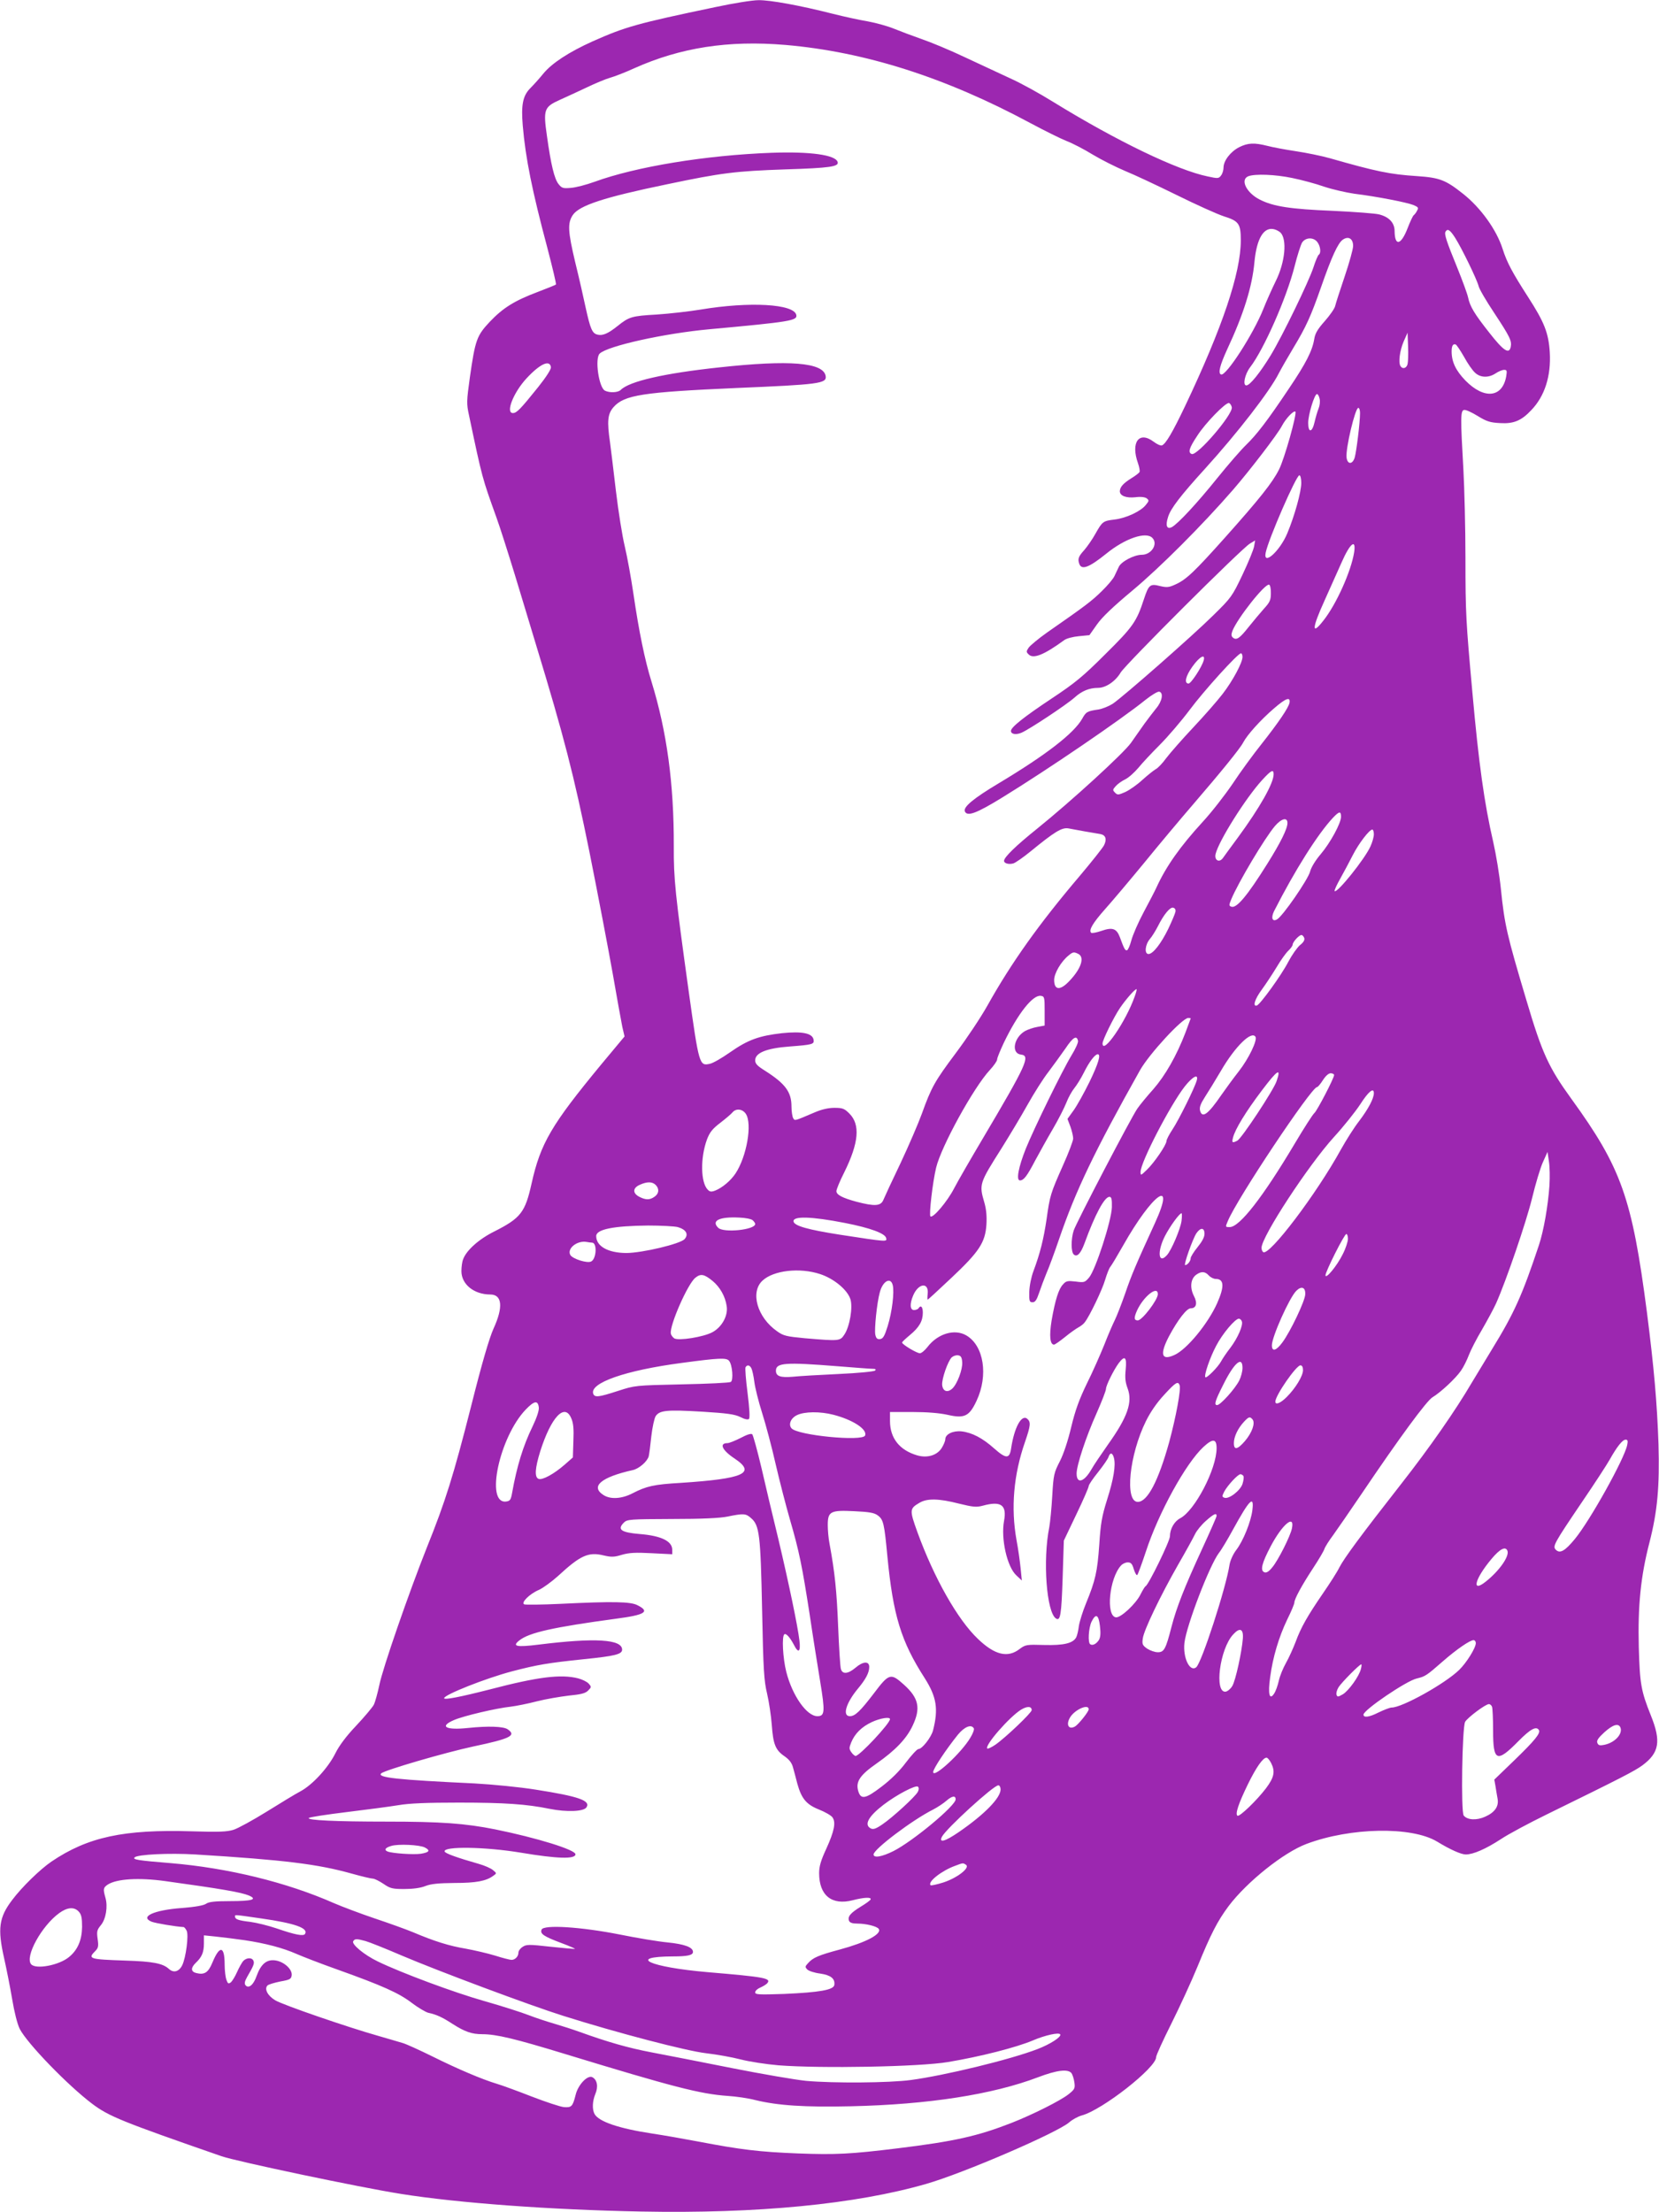 <?xml version="1.0" standalone="no"?>
<!DOCTYPE svg PUBLIC "-//W3C//DTD SVG 20010904//EN"
 "http://www.w3.org/TR/2001/REC-SVG-20010904/DTD/svg10.dtd">
<svg version="1.0" xmlns="http://www.w3.org/2000/svg"
 width="960pt" height="1280pt" viewBox="0 0 960 1280"
 preserveAspectRatio="xMidYMid meet">
<g transform="translate(0,1280) scale(0.1,-0.1)"
fill="#9c27b0" stroke="none">
<path d="M4140 12759 c-454 -95 -521 -114 -710 -198 -138 -62 -237 -127 -286
-187 -21 -26 -55 -64 -75 -84 -44 -44 -54 -97 -44 -217 16 -188 54 -376 142
-706 30 -115 53 -211 50 -213 -2 -3 -50 -22 -105 -43 -135 -51 -201 -92 -278
-173 -75 -80 -84 -104 -115 -321 -19 -138 -20 -152 -5 -220 77 -366 76 -361
159 -592 20 -55 67 -203 106 -330 38 -126 93 -306 121 -400 164 -538 221 -760
311 -1205 49 -245 109 -560 134 -700 24 -140 50 -280 56 -311 l13 -56 -135
-162 c-289 -350 -351 -456 -403 -689 -37 -167 -63 -200 -215 -277 -89 -44
-162 -109 -181 -161 -6 -14 -10 -45 -10 -69 0 -76 73 -135 167 -135 69 0 76
-73 19 -197 -25 -56 -67 -199 -130 -450 -102 -401 -148 -549 -256 -817 -105
-264 -256 -700 -275 -796 -10 -47 -24 -98 -32 -114 -8 -15 -54 -70 -102 -121
-58 -61 -98 -115 -120 -159 -41 -83 -132 -183 -203 -221 -29 -15 -117 -69
-196 -118 -79 -49 -165 -96 -190 -104 -38 -12 -86 -14 -242 -9 -394 12 -602
-33 -812 -175 -66 -45 -172 -148 -228 -223 -76 -100 -85 -165 -46 -337 13 -58
34 -163 46 -234 13 -78 30 -145 44 -174 43 -84 278 -327 420 -434 96 -72 169
-102 748 -303 91 -31 798 -180 1038 -218 333 -53 865 -92 1390 -102 673 -13
1241 42 1650 160 216 62 758 296 827 356 18 16 51 34 73 40 119 32 430 276
430 337 0 11 40 98 88 194 48 96 116 244 151 329 77 189 116 265 181 352 106
140 317 309 450 359 255 96 608 102 755 14 77 -47 140 -75 167 -75 43 0 116
32 202 88 43 29 163 93 265 143 439 215 508 251 554 284 99 73 110 140 50 289
-57 142 -64 183 -70 396 -6 238 11 410 62 606 46 180 59 322 52 569 -8 235
-26 442 -67 763 -86 661 -148 835 -437 1234 -131 181 -169 262 -261 573 -112
375 -126 435 -147 642 -8 79 -28 200 -44 270 -52 225 -84 454 -121 868 -37
409 -40 455 -40 775 0 173 -6 405 -12 515 -17 298 -17 339 4 343 10 2 45 -14
79 -35 52 -32 72 -38 129 -41 79 -5 124 14 181 75 78 81 115 198 107 334 -7
112 -31 174 -126 321 -90 140 -122 199 -147 278 -35 110 -126 237 -228 318
-102 81 -136 94 -267 103 -157 10 -237 27 -503 103 -49 14 -138 32 -198 41
-60 9 -135 23 -165 31 -76 19 -112 18 -164 -8 -50 -26 -90 -78 -90 -118 0 -14
-6 -35 -14 -45 -13 -18 -18 -19 -77 -6 -176 36 -527 205 -894 431 -77 48 -189
110 -250 137 -60 28 -179 83 -262 122 -84 40 -197 87 -250 105 -54 19 -126 46
-160 60 -34 14 -101 33 -150 42 -48 8 -140 28 -203 44 -193 49 -364 80 -431
79 -35 0 -147 -18 -249 -40z m405 -219 c462 -40 926 -188 1417 -452 82 -44
177 -91 210 -104 34 -13 102 -48 152 -79 50 -30 134 -72 186 -94 52 -21 186
-84 298 -139 111 -55 235 -111 275 -124 86 -27 97 -43 97 -139 0 -188 -106
-503 -323 -960 -72 -151 -111 -217 -133 -226 -8 -3 -30 7 -48 21 -85 64 -134
-3 -91 -124 8 -23 12 -46 9 -51 -3 -6 -24 -22 -47 -36 -48 -30 -66 -51 -67
-75 0 -27 37 -41 91 -35 29 4 53 1 64 -6 15 -12 15 -15 -5 -39 -28 -36 -113
-76 -180 -84 -67 -8 -71 -11 -111 -82 -17 -31 -47 -74 -65 -95 -34 -37 -39
-52 -28 -81 14 -36 58 -18 155 60 108 88 229 130 267 92 35 -35 -5 -98 -61
-98 -44 0 -119 -39 -133 -70 -7 -14 -18 -38 -25 -53 -7 -16 -40 -55 -74 -88
-57 -56 -92 -83 -315 -238 -51 -36 -99 -76 -108 -89 -14 -21 -14 -25 1 -39 27
-27 90 -1 205 83 13 10 51 20 85 23 l61 6 43 61 c30 43 93 103 208 199 157
131 402 376 580 581 98 113 259 323 283 370 22 42 68 91 78 82 10 -11 -64
-275 -95 -335 -38 -76 -114 -171 -313 -394 -177 -198 -224 -243 -287 -271 -37
-17 -49 -18 -88 -9 -58 15 -66 8 -94 -77 -42 -129 -64 -160 -223 -317 -129
-129 -174 -166 -311 -257 -161 -107 -235 -166 -235 -187 0 -19 28 -24 60 -11
45 19 261 162 308 204 42 38 85 56 136 56 45 0 101 38 131 89 31 50 699 717
748 746 l30 18 -6 -34 c-3 -19 -33 -92 -67 -164 -60 -126 -65 -133 -169 -235
-118 -117 -520 -470 -582 -512 -22 -14 -59 -29 -82 -33 -67 -10 -72 -13 -95
-54 -48 -84 -206 -207 -481 -372 -149 -89 -207 -138 -198 -163 13 -33 68 -12
219 81 265 163 686 450 827 564 34 27 70 49 79 47 26 -6 17 -56 -18 -97 -16
-20 -47 -60 -68 -89 -20 -29 -56 -79 -78 -111 -45 -62 -342 -334 -544 -497
-122 -98 -190 -164 -190 -185 0 -14 26 -22 53 -15 12 3 58 35 102 71 137 112
179 138 217 132 18 -4 62 -11 98 -18 36 -6 75 -13 88 -15 30 -6 38 -29 21 -64
-8 -16 -71 -95 -140 -177 -238 -280 -397 -504 -535 -751 -38 -68 -120 -191
-183 -275 -121 -162 -141 -196 -197 -352 -20 -55 -75 -183 -123 -285 -49 -102
-93 -197 -99 -212 -15 -37 -50 -39 -157 -11 -81 22 -115 40 -115 61 0 10 20
59 45 108 85 172 94 277 30 341 -29 29 -39 33 -87 33 -34 0 -74 -9 -113 -26
-120 -51 -115 -50 -125 -34 -5 8 -10 39 -10 68 0 84 -36 132 -152 206 -45 28
-58 41 -58 61 0 43 65 70 200 80 131 10 142 13 138 38 -5 39 -66 51 -183 39
-132 -15 -197 -38 -301 -111 -47 -33 -99 -63 -116 -66 -61 -14 -63 -8 -123
421 -78 562 -87 648 -86 839 1 360 -40 662 -129 951 -39 125 -73 293 -104 504
-14 96 -37 222 -51 280 -14 58 -37 202 -51 320 -14 118 -29 244 -34 280 -18
123 -14 165 20 204 62 71 170 87 711 111 476 20 523 26 517 68 -11 80 -208 96
-618 51 -317 -34 -518 -80 -568 -130 -16 -16 -65 -18 -92 -4 -35 19 -59 186
-30 214 45 44 373 117 635 141 470 43 509 50 503 82 -12 65 -272 79 -553 32
-66 -11 -181 -24 -256 -29 -143 -8 -159 -13 -225 -66 -55 -44 -87 -58 -117
-50 -30 7 -41 33 -68 156 -11 52 -38 172 -61 265 -42 177 -44 224 -14 270 37
56 179 103 547 179 314 66 395 76 685 86 257 8 310 16 301 43 -13 41 -159 61
-382 53 -380 -14 -784 -80 -1025 -168 -47 -17 -108 -33 -136 -35 -46 -4 -53
-2 -72 22 -24 30 -44 112 -67 278 -22 153 -17 168 74 209 36 16 107 49 156 72
50 24 110 49 135 56 25 7 88 31 140 55 268 120 545 163 875 135z m2933 -770
c54 -11 136 -33 184 -50 48 -16 127 -34 175 -41 130 -16 303 -50 341 -65 29
-12 32 -16 22 -33 -5 -11 -14 -22 -19 -26 -5 -3 -21 -37 -36 -76 -38 -98 -74
-106 -75 -16 0 47 -31 81 -88 96 -21 6 -142 15 -268 21 -247 10 -345 25 -424
65 -77 39 -115 115 -67 135 38 15 155 11 255 -10z m-69 -315 c40 -39 28 -172
-27 -282 -21 -43 -54 -116 -72 -162 -57 -143 -215 -388 -244 -378 -19 7 -7 53
35 145 95 203 145 363 158 506 13 138 55 206 116 189 11 -3 26 -11 34 -18z
m1012 -32 c39 -62 125 -239 135 -278 3 -16 44 -86 90 -155 91 -138 103 -162
96 -197 -9 -45 -42 -23 -124 82 -87 110 -112 152 -123 205 -4 19 -32 96 -62
170 -63 154 -77 196 -68 210 12 19 26 10 56 -37z m-591 -46 c0 -18 -22 -97
-49 -177 -27 -80 -52 -157 -55 -171 -3 -14 -30 -53 -60 -87 -41 -46 -56 -71
-61 -104 -11 -67 -47 -139 -147 -287 -125 -187 -187 -267 -248 -326 -28 -27
-103 -113 -165 -190 -118 -147 -229 -266 -264 -285 -29 -15 -38 9 -22 58 14
49 75 127 215 281 186 205 374 447 426 551 13 25 50 90 83 145 75 124 102 184
162 355 61 175 97 253 125 273 33 23 60 6 60 -36z m-206 21 c18 -25 21 -64 7
-72 -5 -4 -19 -36 -31 -74 -26 -80 -178 -394 -247 -508 -61 -100 -120 -174
-141 -174 -22 0 -9 64 22 105 80 104 211 402 257 583 16 64 36 126 44 139 21
31 68 31 89 1z m521 -705 c-6 -24 -29 -31 -41 -11 -13 21 -4 89 18 141 l23 52
3 -80 c2 -44 0 -90 -3 -102z m327 42 c21 -39 50 -80 64 -92 31 -29 79 -30 119
-3 17 11 38 20 49 20 16 0 17 -5 12 -37 -22 -125 -128 -135 -236 -25 -56 58
-80 108 -80 169 0 32 8 45 23 40 6 -2 27 -34 49 -72z m-5284 -60 c1 -12 -27
-56 -74 -115 -102 -127 -124 -150 -146 -150 -44 0 3 119 79 201 78 84 135 110
141 64z m4448 -182 c4 -15 1 -40 -6 -57 -7 -17 -17 -52 -23 -78 -14 -62 -37
-64 -37 -5 0 47 36 167 51 167 5 0 12 -12 15 -27z m-508 -50 c6 -42 -200 -282
-232 -270 -23 9 -15 35 33 107 46 72 165 194 183 188 7 -3 14 -14 16 -25z
m742 -33 c0 -55 -21 -224 -31 -258 -13 -41 -42 -40 -47 1 -6 52 50 287 68 287
6 0 10 -14 10 -30z m-340 -404 c0 -51 -38 -189 -81 -292 -43 -103 -141 -191
-125 -112 16 79 177 448 195 448 6 0 11 -19 11 -44z m306 -401 c-17 -109 -103
-302 -179 -397 -68 -87 -66 -45 8 118 37 82 81 181 98 219 49 112 85 141 73
60z m-482 -238 c0 -39 -6 -52 -40 -89 -21 -24 -61 -71 -88 -105 -52 -66 -71
-80 -92 -62 -9 8 -10 17 -3 37 28 73 189 277 213 269 6 -2 11 -25 10 -50z
m-164 -368 c0 -32 -55 -136 -115 -214 -29 -38 -106 -126 -170 -194 -64 -68
-134 -148 -156 -177 -21 -29 -49 -59 -62 -65 -12 -7 -47 -35 -77 -62 -30 -28
-75 -59 -99 -70 -39 -17 -45 -18 -59 -3 -14 14 -14 17 4 37 10 12 35 30 56 40
20 10 53 40 75 66 21 26 76 85 123 132 47 47 125 138 173 202 84 113 280 329
298 329 5 0 9 -10 9 -21z m-225 -21 c-11 -39 -73 -133 -87 -133 -27 0 -18 42
22 98 42 59 77 77 65 35z m497 -244 c-5 -28 -64 -115 -162 -239 -48 -60 -124
-164 -168 -231 -45 -66 -122 -165 -173 -220 -129 -141 -211 -256 -267 -379
-10 -22 -44 -87 -75 -145 -31 -58 -62 -130 -70 -160 -8 -30 -19 -56 -25 -58
-11 -3 -16 5 -42 76 -19 50 -43 58 -106 36 -29 -10 -56 -15 -60 -11 -15 15 10
57 81 137 42 47 144 168 228 270 83 102 208 251 277 331 167 194 276 328 294
363 23 44 100 130 178 197 69 60 96 69 90 33z m-92 -414 c0 -52 -80 -193 -206
-365 -41 -55 -80 -109 -87 -119 -21 -30 -51 -14 -43 22 18 76 174 324 269 428
53 58 67 65 67 34z m390 -246 c0 -37 -62 -151 -119 -218 -29 -34 -54 -75 -60
-99 -12 -46 -160 -261 -192 -277 -27 -15 -35 10 -17 47 122 240 254 448 341
541 37 39 47 40 47 6z m-310 -36 c0 -33 -39 -112 -116 -235 -117 -187 -179
-261 -209 -249 -14 5 -14 9 0 43 41 98 194 355 253 424 38 44 72 52 72 17z
m500 -65 c0 -16 -9 -47 -20 -71 -33 -73 -193 -272 -207 -258 -3 3 12 36 33 73
21 37 53 98 72 135 34 67 96 148 113 148 5 0 9 -12 9 -27z m-1148 -448 c-2
-11 -21 -56 -42 -100 -41 -84 -88 -145 -114 -145 -25 0 -20 54 8 87 13 15 33
48 46 73 34 68 70 112 88 108 11 -2 16 -11 14 -23z m745 -152 c4 -11 -3 -25
-25 -42 -17 -15 -47 -58 -67 -96 -39 -76 -162 -246 -182 -253 -26 -8 -12 38
30 94 24 33 62 91 85 129 23 39 53 81 67 94 14 13 25 29 25 35 0 15 37 56 51
56 5 0 13 -8 16 -17z m-1306 -93 c36 -20 15 -84 -50 -153 -55 -60 -91 -58 -91
3 0 38 40 107 84 142 25 21 31 21 57 8z m325 -246 c-51 -145 -186 -341 -186
-271 0 19 65 152 101 205 34 50 90 114 96 108 2 -1 -3 -21 -11 -42z m-521 -84
l0 -84 -43 -8 c-23 -4 -55 -15 -71 -24 -65 -38 -81 -129 -23 -136 56 -6 34
-55 -223 -489 -67 -113 -141 -241 -164 -285 -39 -76 -123 -175 -137 -162 -9 9
13 199 33 282 30 124 217 464 311 565 23 25 42 52 42 61 0 9 18 52 39 97 82
170 168 278 214 271 21 -3 22 -9 22 -88z m845 -43 c0 -1 -14 -38 -30 -81 -52
-136 -118 -250 -186 -328 -36 -40 -78 -91 -93 -113 -36 -52 -353 -659 -368
-705 -16 -50 -16 -125 1 -139 19 -16 40 6 62 66 61 167 115 268 144 268 12 0
15 -14 14 -60 -2 -77 -94 -362 -132 -407 -24 -28 -28 -30 -78 -23 -46 5 -55 4
-73 -17 -25 -26 -45 -89 -66 -210 -14 -87 -9 -138 14 -138 6 0 34 20 64 44 29
24 65 49 78 56 13 7 30 20 36 29 29 37 102 190 118 246 10 33 23 67 30 75 7 8
41 65 75 125 169 299 306 397 184 130 -110 -240 -137 -303 -173 -409 -22 -63
-49 -132 -60 -154 -11 -22 -39 -86 -61 -143 -23 -57 -68 -159 -101 -225 -44
-91 -67 -154 -90 -250 -19 -80 -44 -156 -66 -199 -34 -66 -37 -78 -44 -200 -4
-71 -12 -152 -17 -180 -39 -193 -16 -496 39 -530 25 -16 31 22 38 232 l7 219
72 151 c40 83 72 157 72 165 0 7 25 44 55 81 30 38 57 77 60 88 9 27 23 24 31
-7 11 -43 -2 -123 -40 -242 -30 -96 -37 -136 -45 -260 -11 -156 -22 -206 -77
-340 -19 -46 -37 -105 -41 -130 -3 -26 -10 -55 -15 -65 -18 -35 -72 -48 -186
-45 -103 3 -108 2 -143 -24 -68 -52 -143 -34 -240 59 -118 112 -254 353 -350
617 -47 130 -46 137 12 171 44 26 111 25 228 -5 82 -20 101 -22 138 -12 106
29 140 4 123 -88 -19 -102 17 -265 71 -315 l32 -30 -7 70 c-4 39 -14 113 -24
165 -33 185 -17 376 49 566 33 96 35 116 13 135 -33 27 -75 -51 -93 -171 -9
-62 -29 -62 -98 -1 -67 60 -128 92 -189 99 -49 5 -94 -16 -94 -46 0 -9 -9 -31
-20 -49 -26 -43 -83 -61 -142 -44 -103 30 -158 100 -158 199 l0 52 131 0 c84
0 155 -6 201 -16 99 -23 127 -9 169 81 69 147 42 319 -59 378 -68 40 -166 11
-226 -68 -15 -19 -34 -35 -43 -35 -18 0 -103 51 -103 62 0 4 21 23 46 44 53
44 74 80 74 129 0 34 -12 46 -25 25 -3 -5 -15 -10 -26 -10 -23 0 -26 35 -5 84
30 72 92 79 84 9 -2 -18 -2 -33 0 -33 2 0 63 56 135 124 164 154 198 207 205
310 3 50 -1 90 -12 128 -31 106 -29 111 99 313 45 72 113 185 151 253 38 68
92 153 121 190 28 37 72 98 98 135 44 66 66 79 73 44 2 -9 -15 -47 -38 -84
-54 -89 -217 -423 -264 -539 -43 -108 -57 -184 -34 -184 22 0 41 25 88 115 24
44 69 126 102 182 33 56 68 126 79 154 11 29 32 66 45 82 14 17 39 57 56 91
30 61 64 106 80 106 20 0 4 -53 -47 -159 -31 -63 -72 -137 -92 -165 l-36 -50
17 -45 c9 -25 16 -56 16 -69 0 -12 -26 -82 -59 -155 -72 -162 -76 -175 -95
-312 -17 -114 -37 -196 -76 -300 -13 -35 -23 -85 -24 -120 -1 -54 1 -60 19
-60 15 0 24 13 38 55 10 30 29 80 42 112 14 31 47 121 74 200 96 280 204 506
468 976 54 95 245 302 279 302 8 0 14 -1 14 -3z m375 -106 c12 -20 -39 -126
-96 -199 -33 -42 -78 -104 -101 -137 -78 -114 -112 -138 -124 -90 -4 18 3 38
28 77 19 29 61 98 93 152 82 141 177 234 200 197z m122 -257 c-17 -51 -202
-331 -227 -344 -29 -15 -33 -12 -25 18 12 48 74 150 168 274 90 119 112 133
84 52z m333 36 c0 -18 -98 -206 -114 -220 -9 -7 -61 -88 -115 -179 -184 -309
-318 -481 -375 -481 -26 0 -26 0 -11 35 53 129 484 775 516 775 5 0 20 18 34
40 16 25 33 40 45 40 11 0 20 -5 20 -10z m-795 -32 c-13 -45 -104 -228 -139
-281 -20 -30 -36 -61 -36 -69 0 -22 -71 -126 -114 -167 -34 -33 -36 -34 -36
-12 0 56 171 386 256 495 46 58 81 76 69 34z m1025 -73 c0 -31 -32 -91 -84
-160 -30 -38 -77 -113 -106 -165 -143 -260 -414 -617 -450 -595 -6 4 -10 15
-10 25 0 64 270 477 420 642 54 59 122 144 151 188 48 75 79 100 79 65z
m-3634 -120 c38 -58 5 -247 -60 -345 -28 -42 -77 -83 -118 -99 -21 -8 -31 -7
-42 5 -42 41 -44 185 -5 291 16 42 32 62 78 97 31 24 63 51 70 60 20 24 58 20
77 -9z m4650 -415 c-8 -116 -33 -261 -61 -345 -97 -291 -143 -393 -272 -603
-39 -64 -91 -150 -115 -190 -96 -164 -246 -379 -409 -587 -235 -300 -332 -432
-359 -485 -12 -25 -55 -92 -95 -150 -89 -130 -127 -196 -158 -281 -14 -36 -38
-90 -55 -120 -17 -30 -36 -76 -42 -104 -6 -27 -18 -61 -27 -74 -27 -42 -37 -3
-23 95 15 114 50 232 99 334 23 46 41 90 41 97 0 21 43 100 108 199 33 50 63
101 66 112 4 12 26 47 50 79 23 32 97 139 164 238 222 329 377 539 411 560 48
29 134 109 165 154 15 21 35 62 46 91 11 29 45 95 76 147 30 52 67 120 81 151
59 132 174 469 208 607 20 83 48 177 63 210 l27 60 8 -55 c5 -30 6 -93 3 -140z
m-5172 4 c22 -22 20 -50 -6 -68 -28 -20 -51 -20 -88 -1 -41 21 -39 52 3 70 42
19 72 18 91 -1z m3043 -209 c-7 -48 -58 -168 -84 -197 -50 -56 -58 20 -12 110
30 58 84 132 96 132 3 0 3 -20 0 -45z m-2482 5 c8 -7 15 -17 15 -22 0 -34
-183 -53 -214 -22 -42 41 7 65 122 59 34 -1 69 -8 77 -15z m534 -16 c148 -29
234 -61 239 -88 5 -22 6 -22 -268 20 -185 29 -263 51 -268 76 -6 33 102 30
297 -8z m-967 -24 c48 -14 64 -41 40 -69 -23 -28 -247 -81 -339 -81 -105 1
-173 39 -173 98 0 39 99 59 300 61 74 0 152 -4 172 -9z m3048 -39 c0 -19 -14
-45 -40 -77 -22 -27 -40 -56 -40 -64 0 -17 -19 -40 -32 -40 -10 0 43 150 65
184 24 35 47 34 47 -3z m830 -29 c0 -16 -13 -56 -30 -89 -33 -67 -99 -147
-100 -122 0 21 109 239 121 239 5 0 9 -13 9 -28z m-4374 -22 c30 0 26 -93 -5
-109 -23 -12 -108 15 -121 38 -20 38 41 85 95 75 11 -2 25 -4 31 -4z m1320
-182 c79 -26 157 -90 175 -145 15 -47 -4 -159 -35 -205 -25 -38 -29 -38 -230
-21 -105 10 -123 14 -159 40 -115 80 -157 226 -85 293 64 60 216 77 334 38z
m2249 -8 c10 -11 28 -20 40 -20 49 0 51 -44 8 -141 -53 -118 -175 -267 -247
-299 -76 -35 -86 4 -31 109 51 95 102 161 125 161 33 0 41 30 18 73 -24 48
-18 99 15 122 29 20 50 19 72 -5z m-2871 -32 c42 -35 73 -89 81 -145 9 -55
-27 -121 -82 -151 -51 -28 -196 -51 -221 -36 -9 6 -19 19 -20 28 -9 45 98 289
142 323 31 25 51 21 100 -19z m1042 -24 c10 -41 -4 -155 -29 -236 -18 -58 -27
-74 -44 -76 -16 -2 -23 3 -28 26 -6 31 9 182 26 244 17 66 63 91 75 42z m2387
-53 c-1 -38 -86 -216 -132 -278 -36 -49 -61 -56 -61 -17 0 49 101 275 141 315
30 30 54 21 52 -20z m-853 1 c0 -33 -91 -152 -116 -152 -22 0 -23 15 -5 56 37
82 121 149 121 96z m486 -157 c9 -22 -23 -96 -66 -153 -22 -28 -46 -64 -54
-79 -17 -32 -83 -99 -91 -92 -9 10 26 113 62 181 36 70 110 158 132 158 6 0
14 -7 17 -15z m-1618 -237 c3 -41 -29 -127 -58 -153 -28 -25 -54 -15 -58 21
-3 35 32 136 55 160 9 8 25 14 37 12 16 -2 22 -11 24 -40z m-1349 8 c19 -23
26 -112 10 -122 -8 -5 -135 -11 -284 -14 -270 -6 -270 -6 -369 -38 -111 -36
-134 -39 -143 -17 -23 63 186 136 512 179 216 29 259 31 274 12z m2295 -50
c-5 -49 -2 -74 11 -109 30 -80 0 -166 -114 -326 -37 -53 -81 -117 -96 -144
-42 -73 -85 -85 -85 -23 0 48 54 212 116 350 30 68 54 130 54 140 0 20 44 108
73 148 36 48 48 37 41 -36z m676 9 c0 -20 -9 -53 -19 -73 -25 -49 -109 -142
-128 -142 -19 0 -12 24 34 115 64 130 113 172 113 100z m-2345 10 c99 -8 191
-15 204 -15 17 0 22 -3 15 -10 -6 -6 -100 -15 -210 -20 -109 -5 -229 -12 -267
-16 -71 -6 -97 3 -97 35 0 46 54 50 355 26z m-497 -12 c5 -10 13 -45 17 -78 4
-33 24 -114 45 -180 21 -66 57 -201 79 -299 23 -99 60 -242 82 -318 54 -185
71 -271 114 -548 19 -129 47 -304 61 -389 29 -176 27 -201 -16 -201 -62 0
-145 119 -180 256 -20 79 -27 208 -11 218 10 7 33 -19 55 -61 26 -52 40 -42
32 25 -10 84 -60 325 -122 587 -31 127 -75 312 -98 413 -24 101 -48 188 -53
193 -6 6 -30 -1 -67 -21 -32 -16 -66 -30 -76 -30 -51 0 -31 -42 42 -90 125
-84 52 -116 -312 -140 -157 -9 -199 -19 -279 -60 -61 -32 -127 -37 -168 -11
-79 50 -15 104 169 145 36 8 84 50 92 80 3 14 10 66 15 116 6 51 17 103 25
116 23 34 64 38 268 26 146 -9 189 -15 222 -31 25 -13 44 -17 50 -11 6 6 3 61
-8 149 -10 76 -15 144 -12 150 10 16 24 13 34 -6z m3192 -11 c0 -33 -43 -104
-94 -155 -36 -36 -66 -48 -66 -27 0 36 121 210 145 210 10 0 15 -10 15 -28z
m-714 -87 c9 -23 -21 -183 -60 -328 -63 -227 -126 -347 -182 -347 -77 0 -49
273 47 467 26 53 64 108 106 153 67 73 80 80 89 55z m-3708 -129 c2 -17 -12
-59 -36 -109 -55 -113 -91 -230 -119 -387 -7 -39 -12 -45 -35 -48 -121 -14
-38 373 114 532 50 52 71 55 76 12z m188 -63 c12 -27 15 -62 12 -131 l-3 -95
-49 -43 c-61 -53 -127 -89 -149 -81 -25 9 -21 62 9 159 63 199 142 283 180
191z m1517 21 c112 -29 197 -84 183 -120 -14 -36 -393 1 -426 42 -19 22 -4 59
32 76 43 21 134 22 211 2z m2425 -27 c17 -21 -3 -77 -44 -125 -43 -50 -64 -54
-64 -12 0 37 23 85 58 123 29 31 35 32 50 14z m-208 -166 c0 -121 -126 -362
-211 -406 -34 -18 -59 -62 -59 -104 0 -28 -124 -282 -141 -289 -4 -2 -17 -23
-29 -47 -27 -55 -115 -137 -143 -133 -59 9 -38 226 30 300 9 10 26 18 39 18
18 0 26 -8 35 -40 7 -22 16 -37 20 -33 4 4 26 64 49 133 73 225 232 514 334
608 54 50 76 48 76 -7z m2376 18 c-16 -80 -215 -437 -303 -544 -57 -69 -86
-86 -110 -62 -20 20 -11 36 152 277 73 107 145 218 160 245 42 75 74 115 92
115 12 0 14 -7 9 -31z m-2221 -179 c4 -6 1 -26 -5 -46 -13 -39 -79 -90 -105
-80 -14 5 -14 9 -1 35 19 36 79 101 94 101 6 0 14 -5 17 -10z m52 -198 c-8
-66 -53 -178 -93 -230 -19 -25 -35 -61 -39 -85 -20 -133 -162 -570 -193 -594
-37 -30 -78 56 -68 142 12 101 145 447 199 519 14 17 51 79 82 136 96 175 123
201 112 112z m-2168 -30 c33 -24 38 -46 56 -237 33 -342 79 -492 216 -705 69
-109 80 -178 48 -303 -11 -40 -63 -107 -84 -107 -8 0 -40 -35 -72 -77 -37 -50
-88 -100 -142 -141 -94 -72 -120 -76 -135 -24 -15 53 10 91 106 158 109 76
174 144 209 219 48 101 36 160 -51 238 -76 68 -85 66 -174 -52 -78 -102 -108
-131 -138 -131 -45 0 -23 76 47 160 45 54 65 92 65 125 0 35 -36 33 -80 -5
-43 -36 -75 -39 -84 -7 -4 12 -11 123 -16 247 -8 202 -19 312 -50 479 -6 30
-10 78 -10 107 0 79 16 87 154 80 86 -4 115 -9 135 -24z m-734 -15 c50 -42 56
-95 65 -532 7 -351 11 -410 29 -485 11 -47 23 -128 27 -180 8 -112 21 -146 74
-182 27 -19 42 -38 49 -65 6 -21 17 -63 25 -94 24 -86 52 -120 125 -149 35
-14 70 -34 78 -45 21 -29 11 -80 -36 -183 -31 -67 -41 -101 -41 -140 0 -129
73 -188 194 -157 66 17 109 19 104 5 -1 -5 -27 -24 -57 -42 -60 -37 -77 -57
-68 -82 5 -11 19 -16 49 -16 50 0 114 -16 123 -31 19 -29 -73 -78 -225 -119
-123 -33 -156 -47 -184 -79 -18 -19 -18 -23 -4 -37 8 -8 41 -19 73 -23 62 -9
88 -29 83 -66 -4 -29 -87 -43 -290 -52 -147 -5 -168 -4 -168 9 0 9 13 21 30
28 16 7 34 18 40 25 24 29 -15 36 -346 64 -335 29 -469 90 -199 91 83 0 115 7
115 26 0 27 -48 45 -147 55 -54 5 -179 26 -278 46 -223 44 -440 58 -451 28
-10 -24 12 -39 113 -77 46 -17 82 -33 80 -34 -1 -2 -65 4 -141 12 -125 14
-140 14 -162 -1 -13 -8 -24 -23 -24 -33 0 -22 -19 -42 -40 -42 -9 0 -52 11
-96 25 -43 13 -120 31 -170 40 -95 16 -179 42 -304 95 -41 17 -141 53 -222 80
-80 27 -186 67 -235 88 -274 121 -613 204 -948 232 -184 15 -219 20 -206 33
17 17 199 26 351 17 519 -32 709 -56 906 -111 57 -16 112 -29 122 -29 9 0 37
-14 61 -30 39 -27 52 -30 121 -30 49 0 94 6 121 17 33 13 76 17 169 18 125 0
184 11 225 42 20 14 20 14 -3 33 -12 10 -48 26 -80 35 -126 36 -196 61 -199
72 -10 31 233 28 443 -7 208 -35 314 -38 314 -9 0 26 -223 95 -464 144 -175
35 -316 45 -627 45 -296 0 -465 8 -452 21 5 5 103 20 218 34 116 14 251 32
300 40 63 11 167 15 350 15 267 0 393 -9 525 -36 100 -20 199 -16 214 9 24 39
-46 63 -294 102 -94 15 -247 30 -355 36 -447 21 -565 34 -539 58 20 19 371
121 534 156 213 45 250 63 198 99 -24 17 -113 20 -228 8 -131 -14 -171 8 -82
46 56 24 243 68 327 77 33 4 102 18 152 31 51 13 134 27 184 33 71 7 96 13
112 29 20 20 20 22 3 41 -9 10 -37 24 -61 30 -99 25 -231 9 -510 -64 -172 -44
-265 -62 -265 -51 0 20 240 115 391 155 149 39 209 49 420 71 176 18 219 28
219 55 0 60 -155 70 -484 29 -129 -16 -155 -10 -110 25 57 45 197 76 559 125
169 22 198 41 124 78 -40 21 -140 23 -447 8 -106 -5 -200 -6 -208 -3 -22 8 30
61 85 84 24 11 73 47 110 80 130 120 176 141 265 119 44 -10 60 -10 105 4 42
12 79 14 172 9 l119 -6 0 26 c0 50 -64 81 -188 91 -108 9 -132 26 -92 66 19
19 34 20 278 21 173 0 278 5 322 14 92 19 106 18 135 -8z m2695 12 c0 -6 -39
-94 -86 -196 -100 -217 -146 -334 -175 -446 -33 -129 -43 -147 -79 -147 -18 0
-45 10 -62 21 -27 19 -30 26 -25 59 6 48 103 249 204 426 44 76 88 156 98 177
10 21 38 55 63 77 46 41 62 48 62 29z m436 -72 c-9 -45 -80 -186 -114 -226
-20 -25 -34 -33 -46 -28 -25 10 -14 53 37 150 67 127 140 188 123 104z m1247
-130 c12 -32 -47 -116 -125 -178 -85 -68 -65 14 32 130 49 59 82 76 93 48z
m-2358 -436 c5 -41 3 -65 -6 -80 -15 -23 -36 -34 -50 -25 -15 9 -10 93 7 130
25 51 41 43 49 -25z m827 -71 c-6 -77 -42 -244 -61 -275 -9 -16 -27 -31 -38
-33 -68 -10 -35 248 43 331 38 42 60 33 56 -23z m1348 -27 c0 -28 -54 -114
-96 -155 -82 -80 -330 -218 -391 -218 -10 0 -44 -13 -77 -29 -53 -27 -86 -31
-86 -12 0 27 249 196 308 209 49 12 55 15 153 101 78 68 155 121 176 121 7 0
13 -8 13 -17z m-665 -150 c-10 -42 -71 -126 -104 -146 -28 -16 -32 -17 -37 -3
-3 9 2 28 12 44 18 28 121 132 131 132 3 0 2 -12 -2 -27z m759 -219 c3 -9 6
-71 6 -139 0 -178 22 -186 147 -59 69 70 103 88 118 64 11 -18 -23 -60 -143
-176 l-115 -111 7 -39 c3 -22 9 -54 12 -72 8 -44 -16 -79 -73 -104 -49 -22
-102 -19 -123 7 -17 20 -9 509 8 542 13 24 118 103 138 103 6 0 15 -7 18 -16z
m-2664 -19 c0 -15 -151 -159 -210 -200 -22 -15 -43 -25 -47 -22 -17 17 129
184 196 225 35 21 61 20 61 -3z m330 5 c0 -14 -60 -89 -80 -100 -39 -21 -54
15 -24 59 31 43 104 73 104 41z m-1150 -57 c0 -25 -176 -213 -199 -213 -5 0
-17 10 -25 22 -13 19 -13 25 0 57 21 51 61 90 119 117 47 22 105 32 105 17z
m4227 -49 c14 -37 -33 -88 -95 -100 -25 -5 -33 -3 -39 12 -5 13 6 29 41 61 50
45 82 54 93 27z m-3742 -4 c4 -6 -5 -30 -19 -53 -51 -88 -216 -240 -216 -200
0 19 74 130 143 216 38 46 77 62 92 37z m1720 -200 c25 -49 19 -83 -29 -147
-54 -71 -153 -166 -165 -159 -15 9 6 71 60 182 48 98 87 154 108 154 6 0 17
-13 26 -30z m-2044 -168 c-15 -28 -146 -148 -205 -188 -38 -26 -53 -31 -68
-23 -39 21 -13 69 74 136 77 59 188 117 200 105 6 -6 6 -17 -1 -30z m479 14
c0 -49 -94 -145 -241 -246 -80 -55 -118 -66 -98 -27 25 47 298 297 326 297 7
0 13 -10 13 -24z m-260 -57 c0 -37 -247 -242 -359 -299 -68 -34 -116 -42 -116
-20 0 30 225 200 345 260 25 13 60 36 78 52 31 27 52 30 52 7z m-3071 -279
c33 -17 25 -28 -24 -36 -43 -6 -163 2 -192 13 -22 9 -14 22 20 32 39 13 167 7
196 -9z m3131 -100 c25 -17 -51 -76 -131 -102 -38 -12 -71 -19 -74 -16 -19 19
64 84 141 112 48 18 46 18 64 6z m-4635 -94 c333 -46 439 -65 484 -83 54 -23
21 -33 -109 -33 -87 0 -121 -4 -137 -15 -14 -10 -64 -19 -143 -25 -159 -12
-243 -50 -173 -79 22 -9 143 -29 185 -31 4 0 12 -9 18 -21 13 -24 -4 -157 -26
-201 -19 -37 -50 -45 -77 -20 -35 32 -93 43 -252 48 -207 7 -219 10 -174 55
18 18 20 28 14 70 -6 43 -4 52 18 79 30 35 42 109 27 160 -14 50 -13 58 14 76
52 33 178 41 331 20z m-499 -177 c15 -16 19 -36 19 -88 -1 -76 -25 -133 -75
-174 -57 -48 -193 -74 -220 -42 -37 44 61 222 163 296 47 34 87 37 113 8z
m1054 -39 c196 -28 276 -56 255 -90 -9 -14 -57 -5 -164 32 -47 16 -116 33
-153 38 -69 8 -88 15 -88 31 0 11 -9 12 150 -11z m-95 -126 c121 -18 223 -45
302 -80 32 -14 137 -55 233 -89 263 -94 359 -137 433 -194 37 -28 80 -53 95
-57 47 -10 82 -26 140 -64 72 -46 112 -60 173 -60 81 0 189 -26 477 -114 626
-191 784 -232 942 -243 47 -3 119 -13 160 -24 132 -32 286 -42 554 -36 448 10
820 68 1083 168 108 41 172 49 193 24 6 -8 14 -32 17 -53 5 -35 2 -41 -33 -69
-48 -38 -208 -118 -330 -166 -197 -77 -331 -107 -657 -147 -276 -34 -363 -38
-577 -30 -229 9 -334 22 -580 69 -85 16 -204 37 -265 46 -192 29 -311 69 -335
114 -14 28 -12 73 5 115 18 42 11 82 -17 97 -27 15 -83 -43 -97 -102 -17 -68
-24 -74 -67 -71 -22 2 -106 30 -189 62 -82 32 -172 65 -200 73 -86 26 -225 85
-370 157 -77 38 -156 74 -175 79 -19 6 -82 24 -140 41 -174 49 -552 179 -597
206 -44 26 -65 66 -45 86 6 6 40 16 74 23 56 10 63 14 66 36 4 35 -45 79 -95
86 -50 7 -83 -21 -108 -90 -18 -52 -46 -75 -64 -54 -8 10 -5 23 9 48 37 64 43
78 37 93 -8 21 -40 20 -60 -1 -8 -10 -24 -38 -35 -63 -11 -25 -27 -51 -35 -59
-15 -11 -18 -10 -27 14 -5 14 -10 54 -10 88 0 109 -29 113 -71 11 -24 -58 -46
-72 -94 -60 -31 8 -32 30 -2 59 35 33 47 61 47 112 l0 47 68 -7 c37 -4 112
-13 167 -21z m700 -5 c22 -6 117 -44 210 -84 209 -89 738 -287 935 -349 317
-100 713 -203 825 -216 61 -7 151 -23 201 -36 50 -13 149 -28 219 -34 245 -19
816 -9 981 19 186 31 394 84 491 125 70 30 151 48 158 35 9 -14 -58 -57 -131
-85 -158 -61 -538 -153 -733 -179 -125 -17 -449 -19 -606 -5 -60 6 -254 39
-430 74 -176 35 -385 76 -465 91 -136 26 -251 59 -415 118 -38 14 -104 35
-145 47 -41 12 -109 34 -150 50 -41 16 -156 53 -255 81 -177 50 -483 164 -619
230 -79 38 -153 100 -142 117 9 15 20 15 71 1z"/>
</g>
</svg>
